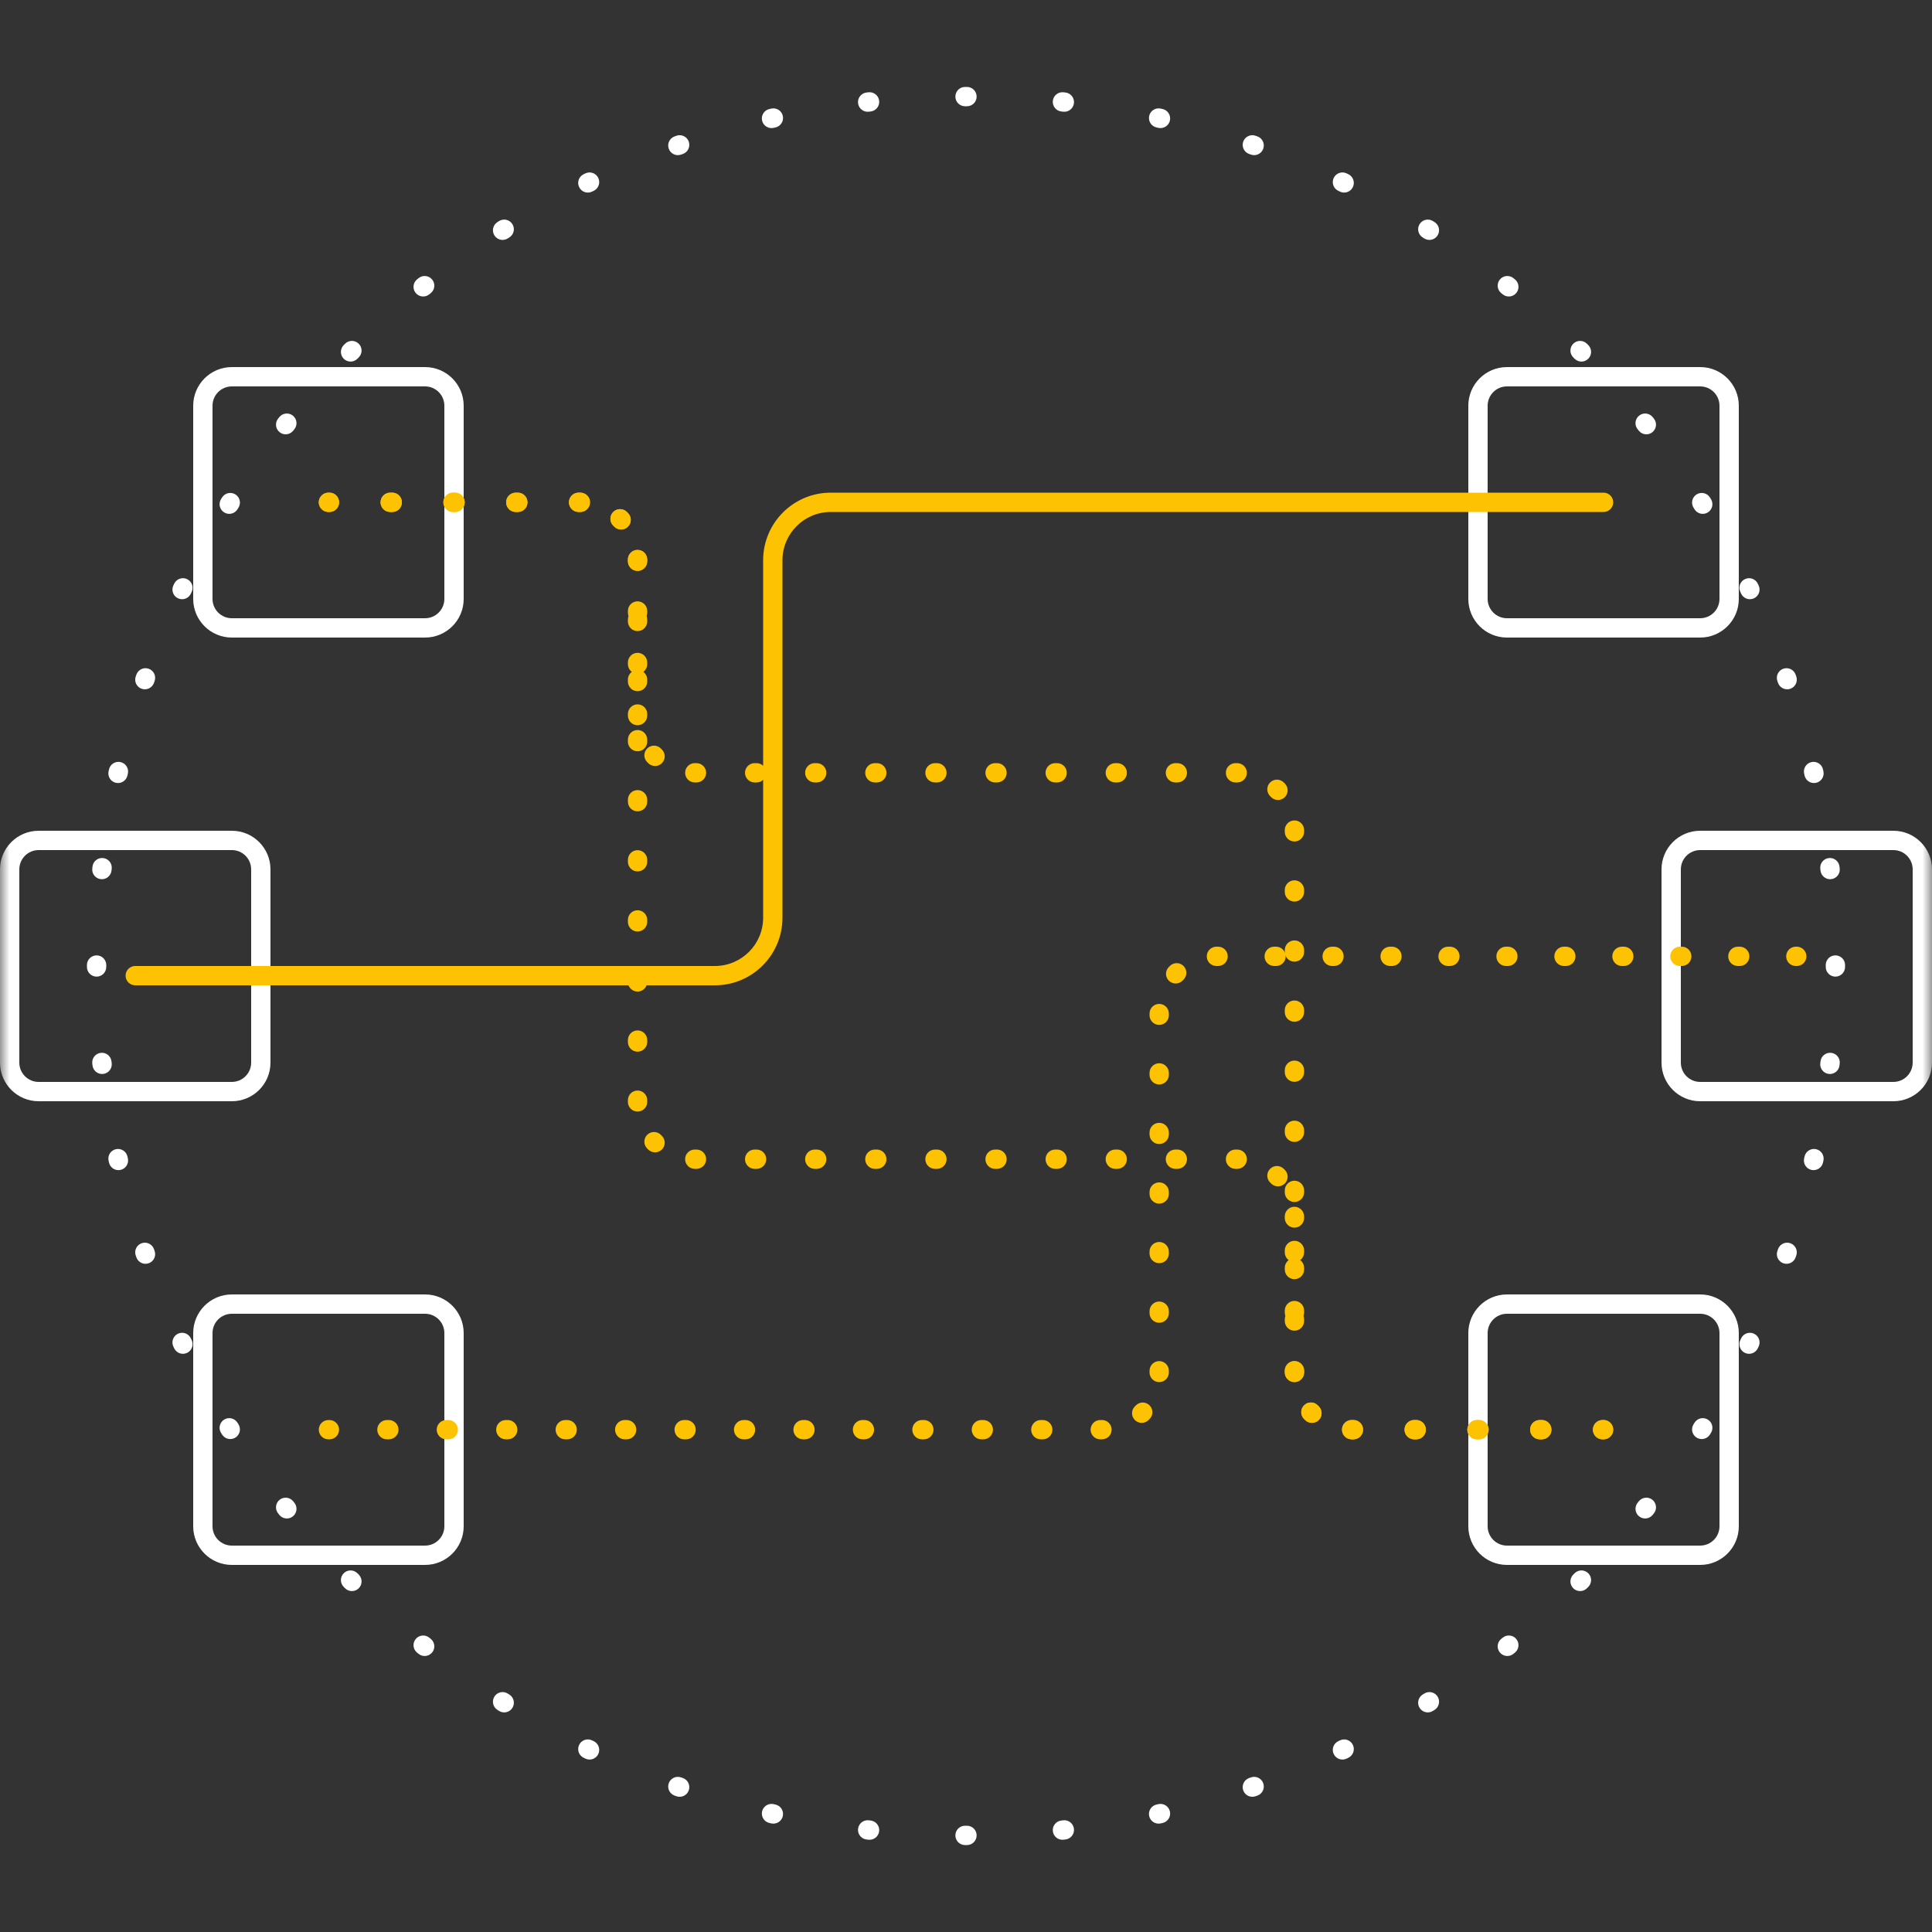 <svg width="100" height="100" viewBox="0 0 100 100" fill="none" xmlns="http://www.w3.org/2000/svg">
<rect x="0" y="0" width="100" height="100" fill="#333333" stroke="none"/>
<g clip-path="url(#clip0_2533_2147)">
<mask id="mask0_2533_2147" style="mask-type:luminance" maskUnits="userSpaceOnUse" x="0" y="0" width="100" height="100">
<path d="M100 0H0V100H100V0Z" fill="white"/>
</mask>
<g mask="url(#mask0_2533_2147)">
<path fill-rule="evenodd" clip-rule="evenodd" d="M49.95 4.5L50 4.5L50.05 4.5C50.327 4.5 50.55 4.724 50.55 5.001C50.55 5.277 50.325 5.5 50.049 5.5L50 5.5L49.951 5.5C49.675 5.5 49.45 5.277 49.45 5.001C49.45 4.724 49.673 4.5 49.95 4.5ZM45.505 5.219C45.536 5.493 45.338 5.74 45.063 5.771L44.966 5.782C44.691 5.812 44.444 5.615 44.413 5.341C44.382 5.066 44.579 4.819 44.854 4.788L44.953 4.777C45.228 4.746 45.475 4.944 45.505 5.219ZM54.495 5.219C54.525 4.944 54.772 4.746 55.047 4.777L55.146 4.788C55.421 4.819 55.618 5.066 55.587 5.341C55.556 5.615 55.309 5.812 55.034 5.782L54.937 5.771C54.662 5.74 54.464 5.493 54.495 5.219ZM40.518 5.998C40.579 6.267 40.41 6.535 40.141 6.596L40.045 6.618C39.776 6.679 39.508 6.511 39.446 6.242C39.385 5.972 39.553 5.704 39.822 5.643L39.92 5.621C40.189 5.56 40.457 5.729 40.518 5.998ZM59.482 5.998C59.543 5.729 59.811 5.56 60.08 5.621L60.178 5.643C60.447 5.704 60.615 5.972 60.554 6.242C60.492 6.511 60.224 6.679 59.955 6.618L59.859 6.596C59.59 6.535 59.421 6.267 59.482 5.998ZM35.651 7.333C35.742 7.594 35.604 7.879 35.344 7.97L35.251 8.002C34.991 8.094 34.705 7.957 34.614 7.696C34.522 7.436 34.66 7.15 34.92 7.059L35.014 7.026C35.275 6.935 35.56 7.072 35.651 7.333ZM64.349 7.333C64.44 7.072 64.725 6.935 64.986 7.026L65.08 7.059C65.341 7.15 65.478 7.436 65.386 7.696C65.295 7.957 65.009 8.094 64.749 8.002L64.656 7.97C64.396 7.879 64.258 7.594 64.349 7.333ZM30.966 9.209C31.086 9.457 30.982 9.756 30.733 9.876L30.644 9.918C30.396 10.039 30.097 9.935 29.977 9.686C29.856 9.438 29.96 9.139 30.209 9.018L30.299 8.975C30.548 8.855 30.847 8.96 30.966 9.209ZM69.034 9.209C69.153 8.96 69.452 8.855 69.701 8.975L69.791 9.018C70.04 9.139 70.144 9.438 70.023 9.686C69.903 9.935 69.604 10.039 69.356 9.918L69.267 9.876C69.019 9.756 68.914 9.457 69.034 9.209ZM26.521 11.6C26.668 11.834 26.598 12.142 26.364 12.289L26.281 12.341C26.047 12.489 25.738 12.419 25.591 12.185C25.444 11.952 25.514 11.643 25.747 11.496L25.832 11.442C26.066 11.296 26.374 11.366 26.521 11.6ZM73.479 11.6C73.626 11.366 73.934 11.296 74.168 11.442L74.253 11.496C74.487 11.643 74.556 11.952 74.409 12.185C74.262 12.419 73.953 12.489 73.719 12.341L73.636 12.289C73.403 12.142 73.332 11.834 73.479 11.6ZM22.372 14.474C22.544 14.69 22.508 15.004 22.292 15.176L22.216 15.237C22 15.41 21.686 15.375 21.513 15.159C21.341 14.944 21.375 14.629 21.591 14.457L21.669 14.394C21.885 14.222 22.2 14.258 22.372 14.474ZM77.628 14.474C77.8 14.258 78.115 14.222 78.331 14.394L78.409 14.457C78.624 14.629 78.659 14.944 78.487 15.159C78.314 15.375 78 15.41 77.784 15.237L77.708 15.176C77.492 15.004 77.456 14.69 77.628 14.474ZM81.431 17.792C81.626 17.597 81.942 17.596 82.138 17.791L82.209 17.862C82.404 18.058 82.403 18.374 82.208 18.569C82.013 18.764 81.696 18.764 81.501 18.568L81.432 18.499C81.236 18.304 81.236 17.988 81.431 17.792ZM18.569 17.792C18.764 17.988 18.764 18.304 18.568 18.499L18.499 18.568C18.304 18.764 17.988 18.764 17.792 18.569C17.597 18.374 17.596 18.058 17.791 17.862L17.862 17.791C18.058 17.596 18.374 17.597 18.569 17.792ZM84.841 21.513C85.056 21.341 85.371 21.375 85.543 21.591L85.606 21.669C85.778 21.885 85.742 22.2 85.526 22.372C85.31 22.544 84.996 22.508 84.824 22.292L84.763 22.216C84.59 22 84.625 21.686 84.841 21.513ZM15.159 21.513C15.375 21.686 15.41 22 15.237 22.216L15.176 22.292C15.004 22.508 14.69 22.544 14.474 22.372C14.258 22.2 14.222 21.885 14.394 21.669L14.457 21.591C14.629 21.375 14.944 21.341 15.159 21.513ZM12.185 25.591C12.419 25.738 12.489 26.047 12.341 26.281L12.289 26.364C12.142 26.598 11.834 26.668 11.6 26.521C11.366 26.374 11.296 26.066 11.442 25.832L11.496 25.747C11.643 25.514 11.952 25.444 12.185 25.591ZM87.814 25.591C88.048 25.444 88.357 25.514 88.504 25.747L88.558 25.832C88.704 26.066 88.634 26.374 88.4 26.521C88.166 26.668 87.858 26.598 87.711 26.364L87.659 26.281C87.511 26.047 87.581 25.738 87.814 25.591ZM9.686 29.977C9.935 30.097 10.039 30.396 9.918 30.644L9.876 30.733C9.756 30.982 9.457 31.086 9.209 30.966C8.96 30.847 8.855 30.548 8.975 30.299L9.018 30.209C9.139 29.96 9.438 29.856 9.686 29.977ZM90.314 29.977C90.562 29.856 90.862 29.96 90.982 30.209L91.025 30.299C91.145 30.548 91.04 30.847 90.791 30.966C90.543 31.086 90.244 30.982 90.124 30.733L90.082 30.644C89.961 30.396 90.065 30.097 90.314 29.977ZM7.696 34.614C7.957 34.705 8.094 34.991 8.002 35.251L7.97 35.344C7.879 35.604 7.594 35.742 7.333 35.651C7.072 35.56 6.935 35.275 7.026 35.014L7.059 34.92C7.15 34.66 7.436 34.522 7.696 34.614ZM92.304 34.614C92.564 34.522 92.85 34.66 92.941 34.92L92.974 35.014C93.065 35.275 92.928 35.56 92.667 35.651C92.406 35.742 92.121 35.604 92.03 35.344L91.998 35.251C91.906 34.991 92.043 34.705 92.304 34.614ZM6.242 39.446C6.511 39.508 6.679 39.776 6.618 40.045L6.596 40.141C6.535 40.41 6.267 40.579 5.998 40.518C5.729 40.457 5.56 40.189 5.621 39.92L5.643 39.822C5.704 39.553 5.972 39.385 6.242 39.446ZM93.758 39.446C94.028 39.385 94.296 39.553 94.357 39.822L94.379 39.92C94.44 40.189 94.271 40.457 94.002 40.518C93.733 40.579 93.465 40.41 93.404 40.141L93.382 40.045C93.321 39.776 93.489 39.508 93.758 39.446ZM5.341 44.413C5.615 44.444 5.812 44.691 5.782 44.966L5.771 45.063C5.74 45.338 5.493 45.536 5.219 45.505C4.944 45.475 4.746 45.228 4.777 44.953L4.788 44.854C4.819 44.579 5.066 44.382 5.341 44.413ZM94.659 44.413C94.934 44.382 95.181 44.579 95.212 44.854L95.223 44.953C95.254 45.228 95.056 45.475 94.781 45.505C94.507 45.536 94.26 45.338 94.229 45.063L94.218 44.966C94.188 44.691 94.385 44.444 94.659 44.413ZM5.001 49.45C5.277 49.45 5.5 49.675 5.5 49.951L5.5 50L5.5 50.049C5.5 50.325 5.277 50.55 5.001 50.55C4.724 50.55 4.5 50.327 4.5 50.05L4.5 50L4.5 49.95C4.5 49.673 4.724 49.45 5.001 49.45ZM94.999 49.45C95.276 49.45 95.5 49.673 95.5 49.95V50V50.05C95.5 50.327 95.276 50.55 94.999 50.55C94.723 50.55 94.5 50.325 94.5 50.049V49.951C94.5 49.675 94.723 49.45 94.999 49.45ZM5.219 54.495C5.493 54.464 5.74 54.662 5.771 54.937L5.782 55.034C5.812 55.309 5.615 55.556 5.341 55.587C5.066 55.618 4.819 55.421 4.788 55.146L4.777 55.047C4.746 54.772 4.944 54.525 5.219 54.495ZM94.781 54.495C95.056 54.525 95.254 54.772 95.223 55.047L95.212 55.146C95.181 55.421 94.934 55.618 94.659 55.587C94.385 55.556 94.188 55.309 94.218 55.034L94.229 54.937C94.26 54.662 94.507 54.464 94.781 54.495ZM5.998 59.482C6.267 59.421 6.535 59.59 6.596 59.859L6.618 59.955C6.679 60.224 6.511 60.492 6.242 60.554C5.972 60.615 5.704 60.447 5.643 60.178L5.621 60.08C5.56 59.811 5.729 59.543 5.998 59.482ZM94.002 59.482C94.271 59.543 94.44 59.811 94.379 60.08L94.357 60.178C94.296 60.447 94.028 60.615 93.758 60.554C93.489 60.492 93.321 60.224 93.382 59.955L93.404 59.859C93.465 59.59 93.733 59.421 94.002 59.482ZM7.333 64.349C7.594 64.258 7.879 64.396 7.97 64.656L8.002 64.749C8.094 65.009 7.957 65.295 7.696 65.386C7.436 65.478 7.15 65.341 7.059 65.08L7.026 64.986C6.935 64.725 7.072 64.44 7.333 64.349ZM92.667 64.349C92.928 64.44 93.065 64.725 92.974 64.986L92.941 65.08C92.85 65.341 92.564 65.478 92.304 65.386C92.043 65.295 91.906 65.009 91.998 64.749L92.03 64.656C92.121 64.396 92.406 64.258 92.667 64.349ZM9.209 69.034C9.457 68.914 9.756 69.019 9.876 69.267L9.918 69.356C10.039 69.604 9.935 69.903 9.686 70.023C9.438 70.144 9.139 70.04 9.018 69.791L8.975 69.701C8.855 69.452 8.96 69.153 9.209 69.034ZM90.791 69.034C91.04 69.153 91.145 69.452 91.025 69.701L90.982 69.791C90.861 70.04 90.562 70.144 90.314 70.023C90.065 69.903 89.961 69.604 90.082 69.356L90.124 69.267C90.244 69.019 90.543 68.914 90.791 69.034ZM11.6 73.479C11.834 73.332 12.142 73.403 12.289 73.636L12.341 73.719C12.489 73.953 12.419 74.262 12.185 74.409C11.952 74.556 11.643 74.487 11.496 74.253L11.442 74.168C11.296 73.934 11.366 73.626 11.6 73.479ZM88.4 73.479C88.634 73.626 88.704 73.934 88.558 74.168L88.504 74.253C88.357 74.487 88.048 74.556 87.814 74.409C87.581 74.262 87.511 73.953 87.659 73.719L87.711 73.636C87.858 73.403 88.166 73.332 88.4 73.479ZM14.474 77.628C14.69 77.456 15.004 77.492 15.176 77.708L15.237 77.784C15.41 78 15.375 78.314 15.159 78.487C14.944 78.659 14.629 78.624 14.457 78.409L14.394 78.331C14.222 78.115 14.258 77.8 14.474 77.628ZM85.526 77.628C85.742 77.8 85.778 78.115 85.606 78.331L85.543 78.409C85.371 78.624 85.056 78.659 84.841 78.487C84.625 78.314 84.59 78 84.763 77.784L84.824 77.708C84.996 77.492 85.31 77.456 85.526 77.628ZM17.792 81.431C17.988 81.236 18.304 81.236 18.499 81.432L18.568 81.501C18.764 81.696 18.764 82.013 18.569 82.208C18.374 82.403 18.058 82.404 17.862 82.209L17.791 82.138C17.596 81.942 17.597 81.626 17.792 81.431ZM82.208 81.431C82.403 81.626 82.404 81.942 82.209 82.138L82.138 82.209C81.942 82.404 81.626 82.403 81.431 82.208C81.236 82.013 81.236 81.696 81.432 81.501L81.501 81.432C81.696 81.236 82.013 81.236 82.208 81.431ZM21.513 84.841C21.686 84.625 22 84.59 22.216 84.763L22.292 84.824C22.508 84.996 22.544 85.31 22.372 85.526C22.2 85.742 21.885 85.778 21.669 85.606L21.591 85.543C21.375 85.371 21.341 85.056 21.513 84.841ZM78.487 84.841C78.659 85.056 78.624 85.371 78.409 85.543L78.331 85.606C78.115 85.778 77.8 85.742 77.628 85.526C77.456 85.31 77.492 84.996 77.708 84.824L77.784 84.763C78 84.59 78.314 84.625 78.487 84.841ZM25.591 87.814C25.738 87.581 26.047 87.511 26.281 87.659L26.364 87.711C26.598 87.858 26.668 88.166 26.521 88.4C26.374 88.634 26.066 88.704 25.832 88.558L25.747 88.504C25.514 88.357 25.444 88.048 25.591 87.814ZM74.409 87.814C74.556 88.048 74.487 88.357 74.253 88.504L74.168 88.558C73.934 88.704 73.626 88.634 73.479 88.4C73.332 88.166 73.403 87.858 73.636 87.711L73.719 87.659C73.953 87.511 74.262 87.581 74.409 87.814ZM29.977 90.314C30.097 90.065 30.396 89.961 30.644 90.082L30.733 90.124C30.982 90.244 31.086 90.543 30.966 90.791C30.847 91.04 30.548 91.145 30.299 91.025L30.209 90.982C29.96 90.861 29.856 90.562 29.977 90.314ZM70.023 90.314C70.144 90.562 70.04 90.862 69.791 90.982L69.701 91.025C69.452 91.145 69.153 91.04 69.034 90.791C68.914 90.543 69.019 90.244 69.267 90.124L69.356 90.082C69.604 89.961 69.903 90.065 70.023 90.314ZM34.614 92.304C34.705 92.043 34.991 91.906 35.251 91.998L35.344 92.03C35.604 92.121 35.742 92.406 35.651 92.667C35.56 92.928 35.275 93.065 35.014 92.974L34.92 92.941C34.66 92.85 34.522 92.564 34.614 92.304ZM65.386 92.304C65.478 92.564 65.341 92.85 65.08 92.941L64.986 92.974C64.725 93.065 64.44 92.928 64.349 92.667C64.258 92.406 64.396 92.121 64.656 92.03L64.749 91.998C65.009 91.906 65.295 92.043 65.386 92.304ZM39.446 93.758C39.508 93.489 39.776 93.321 40.045 93.382L40.141 93.404C40.41 93.465 40.579 93.733 40.518 94.002C40.457 94.271 40.189 94.44 39.92 94.379L39.822 94.357C39.553 94.296 39.385 94.028 39.446 93.758ZM60.554 93.758C60.615 94.028 60.447 94.296 60.178 94.357L60.08 94.379C59.811 94.44 59.543 94.271 59.482 94.002C59.421 93.733 59.59 93.465 59.859 93.404L59.955 93.382C60.224 93.321 60.492 93.489 60.554 93.758ZM44.413 94.659C44.444 94.385 44.691 94.188 44.966 94.218L45.063 94.229C45.338 94.26 45.536 94.507 45.505 94.781C45.475 95.056 45.228 95.254 44.953 95.223L44.854 95.212C44.579 95.181 44.382 94.934 44.413 94.659ZM55.587 94.659C55.618 94.934 55.421 95.181 55.146 95.212L55.047 95.223C54.772 95.254 54.525 95.056 54.495 94.781C54.464 94.507 54.662 94.26 54.937 94.229L55.034 94.218C55.309 94.188 55.556 94.385 55.587 94.659ZM49.45 94.999C49.45 94.723 49.675 94.5 49.951 94.5H50.049C50.325 94.5 50.55 94.723 50.55 94.999C50.55 95.276 50.327 95.5 50.05 95.5H50H49.95C49.673 95.5 49.45 95.276 49.45 94.999Z" fill="white"/>
<path fill-rule="evenodd" clip-rule="evenodd" d="M23 31V21C23 20.448 22.552 20 22 20H12C11.448 20 11 20.448 11 21V31C11 31.552 11.448 32 12 32H22C22.552 32 23 31.552 23 31ZM24 21C24 19.895 23.105 19 22 19H12C10.895 19 10 19.895 10 21V31C10 32.105 10.895 33 12 33H22C23.105 33 24 32.105 24 31V21Z" fill="white"/>
<path fill-rule="evenodd" clip-rule="evenodd" d="M13 55V45C13 44.448 12.552 44 12 44H2C1.448 44 1 44.448 1 45V55C1 55.552 1.448 56 2 56H12C12.552 56 13 55.552 13 55ZM14 45C14 43.895 13.105 43 12 43H2C0.895 43 4.85396e-07 43.895 4.37114e-07 45L0 55C-4.8282e-08 56.105 0.895 57 2 57H12C13.105 57 14 56.105 14 55V45Z" fill="white"/>
<path fill-rule="evenodd" clip-rule="evenodd" d="M23 79V69C23 68.448 22.552 68 22 68H12C11.448 68 11 68.448 11 69V79C11 79.552 11.448 80 12 80H22C22.552 80 23 79.552 23 79ZM24 69C24 67.895 23.105 67 22 67H12C10.895 67 10 67.895 10 69V79C10 80.105 10.895 81 12 81H22C23.105 81 24 80.105 24 79V69Z" fill="white"/>
<path fill-rule="evenodd" clip-rule="evenodd" d="M77 69V79C77 79.552 77.448 80 78 80H88C88.552 80 89 79.552 89 79V69C89 68.448 88.552 68 88 68H78C77.448 68 77 68.448 77 69ZM76 79C76 80.105 76.895 81 78 81H88C89.105 81 90 80.105 90 79V69C90 67.895 89.105 67 88 67H78C76.895 67 76 67.895 76 69V79Z" fill="white"/>
<path fill-rule="evenodd" clip-rule="evenodd" d="M87 45V55C87 55.552 87.448 56 88 56H98C98.552 56 99 55.552 99 55V45C99 44.448 98.552 44 98 44H88C87.448 44 87 44.448 87 45ZM86 55C86 56.105 86.895 57 88 57H98C99.105 57 100 56.105 100 55V45C100 43.895 99.105 43 98 43H88C86.895 43 86 43.895 86 45V55Z" fill="white"/>
<path fill-rule="evenodd" clip-rule="evenodd" d="M77 21V31C77 31.552 77.448 32 78 32H88C88.552 32 89 31.552 89 31V21C89 20.448 88.552 20 88 20H78C77.448 20 77 20.448 77 21ZM76 31C76 32.105 76.895 33 78 33H88C89.105 33 90 32.105 90 31V21C90 19.895 89.105 19 88 19H78C76.895 19 76 19.895 76 21V31Z" fill="white"/>
<path fill-rule="evenodd" clip-rule="evenodd" d="M16.5 26C16.5 25.724 16.724 25.5 17 25.5H17.052C17.329 25.5 17.552 25.724 17.552 26C17.552 26.276 17.329 26.5 17.052 26.5H17C16.724 26.5 16.5 26.276 16.5 26ZM19.698 26C19.698 25.724 19.921 25.5 20.198 25.5H20.302C20.579 25.5 20.802 25.724 20.802 26C20.802 26.276 20.579 26.5 20.302 26.5H20.198C19.921 26.5 19.698 26.276 19.698 26ZM22.948 26C22.948 25.724 23.171 25.5 23.448 25.5H23.552C23.829 25.5 24.052 25.724 24.052 26C24.052 26.276 23.829 26.5 23.552 26.5H23.448C23.171 26.5 22.948 26.276 22.948 26ZM26.198 26C26.198 25.724 26.421 25.5 26.698 25.5H26.802C27.079 25.5 27.302 25.724 27.302 26C27.302 26.276 27.079 26.5 26.802 26.5H26.698C26.421 26.5 26.198 26.276 26.198 26ZM29.448 26C29.448 25.724 29.671 25.5 29.948 25.5H30L30.044 25.5C30.32 25.504 30.542 25.73 30.538 26.006C30.535 26.283 30.308 26.504 30.032 26.5L30 26.5H29.948C29.671 26.5 29.448 26.276 29.448 26ZM31.736 26.503C31.929 26.305 32.246 26.301 32.443 26.494C32.465 26.515 32.485 26.535 32.506 26.557C32.699 26.754 32.695 27.071 32.497 27.264C32.299 27.456 31.983 27.453 31.79 27.255C31.775 27.24 31.76 27.225 31.745 27.21C31.547 27.017 31.544 26.701 31.736 26.503ZM32.993 28.462C33.27 28.458 33.496 28.68 33.5 28.956L33.5 29V29.043C33.5 29.319 33.276 29.543 33 29.543C32.724 29.543 32.5 29.319 32.5 29.043V29L32.5 28.968C32.496 28.692 32.717 28.465 32.993 28.462ZM33 31.124C33.276 31.124 33.5 31.348 33.5 31.624V31.71C33.5 31.986 33.276 32.21 33 32.21C32.724 32.21 32.5 31.986 32.5 31.71V31.624C32.5 31.348 32.724 31.124 33 31.124ZM33 33.79C33.276 33.79 33.5 34.014 33.5 34.29V34.376C33.5 34.653 33.276 34.876 33 34.876C32.724 34.876 32.5 34.653 32.5 34.376V34.29C32.5 34.014 32.724 33.79 33 33.79ZM33 36.457C33.276 36.457 33.5 36.681 33.5 36.957V37L33.5 37.032C33.504 37.308 33.283 37.535 33.007 37.538C32.73 37.542 32.504 37.321 32.5 37.044L32.5 37V36.957C32.5 36.681 32.724 36.457 33 36.457ZM33.503 38.736C33.701 38.544 34.017 38.547 34.21 38.745C34.225 38.76 34.24 38.775 34.255 38.79C34.453 38.983 34.456 39.299 34.264 39.497C34.071 39.695 33.754 39.699 33.557 39.506C33.535 39.485 33.515 39.465 33.494 39.443C33.301 39.246 33.305 38.929 33.503 38.736ZM35.462 39.993C35.465 39.717 35.692 39.496 35.968 39.5L36 39.5H36.05C36.326 39.5 36.55 39.724 36.55 40C36.55 40.276 36.326 40.5 36.05 40.5H36L35.956 40.5C35.679 40.496 35.458 40.27 35.462 39.993ZM38.561 40C38.561 39.724 38.785 39.5 39.061 39.5H39.161C39.437 39.5 39.661 39.724 39.661 40C39.661 40.276 39.437 40.5 39.161 40.5H39.061C38.785 40.5 38.561 40.276 38.561 40ZM41.672 40C41.672 39.724 41.896 39.5 42.172 39.5H42.272C42.548 39.5 42.772 39.724 42.772 40C42.772 40.276 42.548 40.5 42.272 40.5H42.172C41.896 40.5 41.672 40.276 41.672 40ZM44.783 40C44.783 39.724 45.007 39.5 45.283 39.5H45.383C45.66 39.5 45.883 39.724 45.883 40C45.883 40.276 45.66 40.5 45.383 40.5H45.283C45.007 40.5 44.783 40.276 44.783 40ZM47.894 40C47.894 39.724 48.118 39.5 48.394 39.5H48.495C48.771 39.5 48.995 39.724 48.995 40C48.995 40.276 48.771 40.5 48.495 40.5H48.394C48.118 40.5 47.894 40.276 47.894 40ZM51.005 40C51.005 39.724 51.229 39.5 51.505 39.5H51.606C51.882 39.5 52.106 39.724 52.106 40C52.106 40.276 51.882 40.5 51.606 40.5H51.505C51.229 40.5 51.005 40.276 51.005 40ZM54.117 40C54.117 39.724 54.34 39.5 54.617 39.5H54.717C54.993 39.5 55.217 39.724 55.217 40C55.217 40.276 54.993 40.5 54.717 40.5H54.617C54.34 40.5 54.117 40.276 54.117 40ZM57.228 40C57.228 39.724 57.452 39.5 57.728 39.5H57.828C58.104 39.5 58.328 39.724 58.328 40C58.328 40.276 58.104 40.5 57.828 40.5H57.728C57.452 40.5 57.228 40.276 57.228 40ZM60.339 40C60.339 39.724 60.563 39.5 60.839 39.5H60.939C61.215 39.5 61.439 39.724 61.439 40C61.439 40.276 61.215 40.5 60.939 40.5H60.839C60.563 40.5 60.339 40.276 60.339 40ZM63.45 40C63.45 39.724 63.674 39.5 63.95 39.5H64L64.044 39.5C64.321 39.504 64.542 39.73 64.538 40.007C64.535 40.283 64.308 40.504 64.032 40.5L64 40.5H63.95C63.674 40.5 63.45 40.276 63.45 40ZM65.737 40.505C65.93 40.307 66.246 40.304 66.444 40.497C66.465 40.517 66.486 40.538 66.507 40.559C66.699 40.757 66.695 41.074 66.497 41.266C66.299 41.459 65.983 41.455 65.79 41.257C65.775 41.242 65.76 41.227 65.745 41.212C65.548 41.019 65.544 40.702 65.737 40.505ZM66.993 42.466C67.27 42.462 67.496 42.683 67.5 42.959L67.5 43.004V43.054C67.5 43.33 67.276 43.555 67 43.555C66.724 43.555 66.5 43.331 66.5 43.055V43.005L66.5 42.972C66.496 42.696 66.717 42.469 66.993 42.466ZM67 45.565C67.276 45.565 67.5 45.789 67.5 46.065V46.166C67.5 46.442 67.276 46.666 67 46.666C66.724 46.666 66.5 46.442 66.5 46.166V46.066C66.5 45.79 66.724 45.565 67 45.565ZM67 48.676C67.276 48.676 67.5 48.9 67.5 49.176V49.276C67.5 49.552 67.276 49.776 67 49.776C66.724 49.776 66.5 49.552 66.5 49.276V49.176C66.5 48.9 66.724 48.676 67 48.676ZM67 51.785C67.276 51.785 67.5 52.009 67.5 52.285V52.385C67.5 52.661 67.276 52.886 67 52.886C66.724 52.886 66.5 52.662 66.5 52.386V52.286C66.5 52.01 66.724 51.785 67 51.785ZM67 54.895C67.276 54.895 67.5 55.119 67.5 55.395V55.495C67.5 55.771 67.276 55.995 67 55.995C66.724 55.995 66.5 55.771 66.5 55.495V55.395C66.5 55.119 66.724 54.895 67 54.895ZM67 58.005C67.276 58.005 67.5 58.229 67.5 58.505V58.605C67.5 58.881 67.276 59.105 67 59.105C66.724 59.105 66.5 58.881 66.5 58.605V58.505C66.5 58.229 66.724 58.005 67 58.005ZM67 61.114C67.276 61.114 67.5 61.338 67.5 61.614V61.714C67.5 61.99 67.276 62.215 67 62.215C66.724 62.215 66.5 61.991 66.5 61.715V61.615C66.5 61.339 66.724 61.114 67 61.114ZM67 64.224C67.276 64.224 67.5 64.448 67.5 64.724V64.824C67.5 65.1 67.276 65.324 67 65.324C66.724 65.324 66.5 65.1 66.5 64.824V64.725C66.5 64.448 66.724 64.224 67 64.224ZM67 67.334C67.276 67.334 67.5 67.558 67.5 67.834V67.934C67.5 68.21 67.276 68.435 67 68.435C66.724 68.435 66.5 68.211 66.5 67.935V67.834C66.5 67.558 66.724 67.334 67 67.334ZM67 70.445C67.276 70.445 67.5 70.669 67.5 70.945V70.996L67.5 71.028C67.504 71.304 67.283 71.531 67.007 71.534C66.73 71.538 66.504 71.317 66.5 71.04L66.5 70.996V70.946C66.5 70.67 66.724 70.445 67 70.445ZM67.503 72.734C67.701 72.541 68.017 72.545 68.21 72.743C68.225 72.758 68.24 72.773 68.255 72.788C68.452 72.981 68.456 73.298 68.263 73.495C68.07 73.693 67.754 73.696 67.556 73.503C67.535 73.483 67.514 73.462 67.493 73.441C67.301 73.243 67.305 72.926 67.503 72.734ZM69.462 73.993C69.465 73.717 69.692 73.496 69.968 73.5L70 73.5H70.052C70.329 73.5 70.552 73.724 70.552 74C70.552 74.276 70.329 74.5 70.052 74.5H70L69.956 74.5C69.679 74.496 69.458 74.27 69.462 73.993ZM72.698 74C72.698 73.724 72.921 73.5 73.198 73.5H73.302C73.579 73.5 73.802 73.724 73.802 74C73.802 74.276 73.579 74.5 73.302 74.5H73.198C72.921 74.5 72.698 74.276 72.698 74ZM75.948 74C75.948 73.724 76.171 73.5 76.448 73.5H76.552C76.829 73.5 77.052 73.724 77.052 74C77.052 74.276 76.829 74.5 76.552 74.5H76.448C76.171 74.5 75.948 74.276 75.948 74ZM79.198 74C79.198 73.724 79.421 73.5 79.698 73.5H79.802C80.079 73.5 80.302 73.724 80.302 74C80.302 74.276 80.079 74.5 79.802 74.5H79.698C79.421 74.5 79.198 74.276 79.198 74ZM82.448 74C82.448 73.724 82.671 73.5 82.948 73.5H83C83.276 73.5 83.5 73.724 83.5 74C83.5 74.276 83.276 74.5 83 74.5H82.948C82.671 74.5 82.448 74.276 82.448 74Z" fill="#FDC201"/>
<path fill-rule="evenodd" clip-rule="evenodd" d="M83.5 74C83.5 74.276 83.276 74.5 83 74.5H82.948C82.671 74.5 82.448 74.276 82.448 74C82.448 73.724 82.671 73.5 82.948 73.5H83C83.276 73.5 83.5 73.724 83.5 74ZM80.302 74C80.302 74.276 80.079 74.5 79.802 74.5H79.698C79.421 74.5 79.198 74.276 79.198 74C79.198 73.724 79.421 73.5 79.698 73.5H79.802C80.079 73.5 80.302 73.724 80.302 74ZM77.052 74C77.052 74.276 76.829 74.5 76.552 74.5H76.448C76.171 74.5 75.948 74.276 75.948 74C75.948 73.724 76.171 73.5 76.448 73.5H76.552C76.829 73.5 77.052 73.724 77.052 74ZM73.802 74C73.802 74.276 73.579 74.5 73.302 74.5H73.198C72.921 74.5 72.698 74.276 72.698 74C72.698 73.724 72.921 73.5 73.198 73.5H73.302C73.579 73.5 73.802 73.724 73.802 74ZM70.552 74C70.552 74.276 70.329 74.5 70.052 74.5H70L69.956 74.5C69.68 74.496 69.458 74.27 69.462 73.993C69.465 73.717 69.692 73.496 69.968 73.5L70 73.5H70.052C70.329 73.5 70.552 73.724 70.552 74ZM68.264 73.497C68.071 73.695 67.754 73.699 67.557 73.506C67.535 73.485 67.515 73.465 67.494 73.443C67.301 73.246 67.305 72.929 67.503 72.736C67.701 72.543 68.017 72.547 68.21 72.745C68.225 72.76 68.24 72.775 68.255 72.79C68.453 72.983 68.457 73.299 68.264 73.497ZM67.007 71.538C66.73 71.542 66.504 71.32 66.5 71.044L66.5 71V70.957C66.5 70.681 66.724 70.457 67 70.457C67.276 70.457 67.5 70.681 67.5 70.957V71L67.5 71.032C67.504 71.308 67.283 71.535 67.007 71.538ZM67 68.876C66.724 68.876 66.5 68.653 66.5 68.376V68.29C66.5 68.014 66.724 67.79 67 67.79C67.276 67.79 67.5 68.014 67.5 68.29V68.376C67.5 68.653 67.276 68.876 67 68.876ZM67 66.21C66.724 66.21 66.5 65.986 66.5 65.71V65.624C66.5 65.347 66.724 65.124 67 65.124C67.276 65.124 67.5 65.347 67.5 65.624V65.71C67.5 65.986 67.276 66.21 67 66.21ZM67 63.543C66.724 63.543 66.5 63.319 66.5 63.043V63L66.5 62.968C66.496 62.692 66.717 62.465 66.993 62.462C67.27 62.458 67.496 62.679 67.5 62.956L67.5 63V63.043C67.5 63.319 67.276 63.543 67 63.543ZM66.497 61.264C66.299 61.456 65.983 61.453 65.79 61.255C65.775 61.24 65.76 61.225 65.745 61.21C65.547 61.017 65.543 60.701 65.736 60.503C65.929 60.305 66.246 60.301 66.443 60.494C66.465 60.515 66.485 60.535 66.506 60.557C66.699 60.754 66.695 61.071 66.497 61.264ZM64.538 60.007C64.535 60.283 64.308 60.504 64.032 60.5L64 60.5H63.95C63.674 60.5 63.45 60.276 63.45 60C63.45 59.724 63.674 59.5 63.95 59.5H64L64.044 59.5C64.32 59.504 64.542 59.73 64.538 60.007ZM61.439 60C61.439 60.276 61.215 60.5 60.939 60.5H60.839C60.563 60.5 60.339 60.276 60.339 60C60.339 59.724 60.563 59.5 60.839 59.5H60.939C61.215 59.5 61.439 59.724 61.439 60ZM58.328 60C58.328 60.276 58.104 60.5 57.828 60.5H57.728C57.452 60.5 57.228 60.276 57.228 60C57.228 59.724 57.452 59.5 57.728 59.5H57.828C58.104 59.5 58.328 59.724 58.328 60ZM55.217 60C55.217 60.276 54.993 60.5 54.717 60.5H54.617C54.34 60.5 54.117 60.276 54.117 60C54.117 59.724 54.34 59.5 54.617 59.5H54.717C54.993 59.5 55.217 59.724 55.217 60ZM52.106 60C52.106 60.276 51.882 60.5 51.606 60.5H51.505C51.229 60.5 51.005 60.276 51.005 60C51.005 59.724 51.229 59.5 51.505 59.5H51.606C51.882 59.5 52.106 59.724 52.106 60ZM48.995 60C48.995 60.276 48.771 60.5 48.495 60.5H48.394C48.118 60.5 47.894 60.276 47.894 60C47.894 59.724 48.118 59.5 48.394 59.5H48.495C48.771 59.5 48.995 59.724 48.995 60ZM45.883 60C45.883 60.276 45.66 60.5 45.383 60.5H45.283C45.007 60.5 44.783 60.276 44.783 60C44.783 59.724 45.007 59.5 45.283 59.5H45.383C45.66 59.5 45.883 59.724 45.883 60ZM42.772 60C42.772 60.276 42.548 60.5 42.272 60.5H42.172C41.896 60.5 41.672 60.276 41.672 60C41.672 59.724 41.896 59.5 42.172 59.5H42.272C42.548 59.5 42.772 59.724 42.772 60ZM39.661 60C39.661 60.276 39.437 60.5 39.161 60.5H39.061C38.785 60.5 38.561 60.276 38.561 60C38.561 59.724 38.785 59.5 39.061 59.5H39.161C39.437 59.5 39.661 59.724 39.661 60ZM36.55 60C36.55 60.276 36.326 60.5 36.05 60.5H36L35.956 60.5C35.679 60.496 35.458 60.27 35.462 59.993C35.465 59.717 35.692 59.496 35.968 59.5L36 59.5H36.05C36.326 59.5 36.55 59.724 36.55 60ZM34.263 59.495C34.07 59.693 33.754 59.696 33.556 59.503C33.535 59.483 33.514 59.462 33.493 59.441C33.301 59.243 33.305 58.926 33.503 58.734C33.701 58.541 34.017 58.545 34.21 58.743C34.225 58.758 34.24 58.773 34.255 58.788C34.452 58.981 34.456 59.298 34.263 59.495ZM33.007 57.534C32.73 57.538 32.504 57.317 32.5 57.041L32.5 56.996V56.946C32.5 56.67 32.724 56.445 33 56.445C33.276 56.445 33.5 56.669 33.5 56.945V56.995L33.5 57.028C33.504 57.304 33.283 57.531 33.007 57.534ZM33 54.435C32.724 54.435 32.5 54.211 32.5 53.935V53.834C32.5 53.558 32.724 53.334 33 53.334C33.276 53.334 33.5 53.558 33.5 53.834V53.934C33.5 54.21 33.276 54.435 33 54.435ZM33 51.324C32.724 51.324 32.5 51.1 32.5 50.824V50.724C32.5 50.448 32.724 50.224 33 50.224C33.276 50.224 33.5 50.448 33.5 50.724V50.824C33.5 51.1 33.276 51.324 33 51.324ZM33 48.215C32.724 48.215 32.5 47.991 32.5 47.715V47.615C32.5 47.339 32.724 47.114 33 47.114C33.276 47.114 33.5 47.338 33.5 47.614V47.714C33.5 47.99 33.276 48.215 33 48.215ZM33 45.105C32.724 45.105 32.5 44.881 32.5 44.605V44.505C32.5 44.229 32.724 44.005 33 44.005C33.276 44.005 33.5 44.229 33.5 44.505V44.605C33.5 44.881 33.276 45.105 33 45.105ZM33 41.995C32.724 41.995 32.5 41.771 32.5 41.495V41.395C32.5 41.119 32.724 40.895 33 40.895C33.276 40.895 33.5 41.119 33.5 41.395V41.495C33.5 41.771 33.276 41.995 33 41.995ZM33 38.886C32.724 38.886 32.5 38.662 32.5 38.386V38.286C32.5 38.01 32.724 37.785 33 37.785C33.276 37.785 33.5 38.009 33.5 38.285V38.385C33.5 38.661 33.276 38.886 33 38.886ZM33 35.776C32.724 35.776 32.5 35.552 32.5 35.276V35.176C32.5 34.9 32.724 34.676 33 34.676C33.276 34.676 33.5 34.9 33.5 35.176V35.276C33.5 35.552 33.276 35.776 33 35.776ZM33 32.666C32.724 32.666 32.5 32.442 32.5 32.166V32.066C32.5 31.79 32.724 31.565 33 31.565C33.276 31.565 33.5 31.789 33.5 32.065V32.166C33.5 32.442 33.276 32.666 33 32.666ZM33 29.555C32.724 29.555 32.5 29.331 32.5 29.055V29.005L32.5 28.972C32.496 28.696 32.717 28.469 32.993 28.466C33.27 28.462 33.496 28.683 33.5 28.959L33.5 29.004V29.054C33.5 29.33 33.276 29.555 33 29.555ZM32.497 27.266C32.299 27.459 31.983 27.455 31.79 27.257C31.775 27.242 31.76 27.227 31.745 27.212C31.548 27.019 31.544 26.702 31.737 26.505C31.93 26.307 32.246 26.304 32.444 26.497C32.465 26.517 32.486 26.538 32.507 26.559C32.699 26.757 32.695 27.074 32.497 27.266ZM30.538 26.006C30.535 26.283 30.308 26.504 30.032 26.5L30 26.5H29.948C29.671 26.5 29.448 26.276 29.448 26C29.448 25.724 29.671 25.5 29.948 25.5H30L30.044 25.5C30.321 25.504 30.542 25.73 30.538 26.006ZM27.302 26C27.302 26.276 27.079 26.5 26.802 26.5H26.698C26.421 26.5 26.198 26.276 26.198 26C26.198 25.724 26.421 25.5 26.698 25.5H26.802C27.079 25.5 27.302 25.724 27.302 26ZM24.052 26C24.052 26.276 23.829 26.5 23.552 26.5H23.448C23.171 26.5 22.948 26.276 22.948 26C22.948 25.724 23.171 25.5 23.448 25.5H23.552C23.829 25.5 24.052 25.724 24.052 26ZM20.802 26C20.802 26.276 20.579 26.5 20.302 26.5H20.198C19.921 26.5 19.698 26.276 19.698 26C19.698 25.724 19.921 25.5 20.198 25.5H20.302C20.579 25.5 20.802 25.724 20.802 26ZM17.552 26C17.552 26.276 17.329 26.5 17.052 26.5H17C16.724 26.5 16.5 26.276 16.5 26C16.5 25.724 16.724 25.5 17 25.5H17.052C17.329 25.5 17.552 25.724 17.552 26Z" fill="#FDC201"/>
<path fill-rule="evenodd" clip-rule="evenodd" d="M43 26.5C41.619 26.5 40.5 27.619 40.5 29V47.5C40.5 49.433 38.933 51 37 51H7C6.724 51 6.5 50.776 6.5 50.5C6.5 50.224 6.724 50 7 50H37C38.381 50 39.5 48.881 39.5 47.5V29C39.5 27.067 41.067 25.5 43 25.5H83C83.276 25.5 83.5 25.724 83.5 26C83.5 26.276 83.276 26.5 83 26.5H43Z" fill="#FDC201"/>
<path fill-rule="evenodd" clip-rule="evenodd" d="M57 73.5L57.032 73.5C57.308 73.496 57.535 73.717 57.538 73.993C57.542 74.27 57.321 74.496 57.044 74.5L57 74.5H56.95C56.674 74.5 56.45 74.276 56.45 74C56.45 73.724 56.674 73.5 56.95 73.5H57ZM54.473 74C54.473 74.276 54.249 74.5 53.973 74.5H53.873C53.597 74.5 53.373 74.276 53.373 74C53.373 73.724 53.597 73.5 53.873 73.5H53.973C54.249 73.5 54.473 73.724 54.473 74ZM51.396 74C51.396 74.276 51.172 74.5 50.896 74.5H50.797C50.52 74.5 50.297 74.276 50.297 74C50.297 73.724 50.52 73.5 50.797 73.5H50.896C51.172 73.5 51.396 73.724 51.396 74ZM48.319 74C48.319 74.276 48.095 74.5 47.819 74.5H47.72C47.444 74.5 47.22 74.276 47.22 74C47.22 73.724 47.444 73.5 47.72 73.5H47.819C48.095 73.5 48.319 73.724 48.319 74ZM45.242 74C45.242 74.276 45.018 74.5 44.742 74.5H44.643C44.367 74.5 44.143 74.276 44.143 74C44.143 73.724 44.367 73.5 44.643 73.5H44.742C45.018 73.5 45.242 73.724 45.242 74ZM42.165 74C42.165 74.276 41.941 74.5 41.665 74.5H41.566C41.29 74.5 41.066 74.276 41.066 74C41.066 73.724 41.29 73.5 41.566 73.5H41.665C41.941 73.5 42.165 73.724 42.165 74ZM39.088 74C39.088 74.276 38.864 74.5 38.588 74.5H38.489C38.213 74.5 37.989 74.276 37.989 74C37.989 73.724 38.213 73.5 38.489 73.5H38.588C38.864 73.5 39.088 73.724 39.088 74ZM36.011 74C36.011 74.276 35.787 74.5 35.511 74.5H35.412C35.136 74.5 34.912 74.276 34.912 74C34.912 73.724 35.136 73.5 35.412 73.5H35.511C35.787 73.5 36.011 73.724 36.011 74ZM32.934 74C32.934 74.276 32.71 74.5 32.434 74.5H32.335C32.059 74.5 31.835 74.276 31.835 74C31.835 73.724 32.059 73.5 32.335 73.5H32.434C32.71 73.5 32.934 73.724 32.934 74ZM29.857 74C29.857 74.276 29.634 74.5 29.357 74.5H29.258C28.982 74.5 28.758 74.276 28.758 74C28.758 73.724 28.982 73.5 29.258 73.5H29.357C29.634 73.5 29.857 73.724 29.857 74ZM26.78 74C26.78 74.276 26.556 74.5 26.28 74.5H26.181C25.905 74.5 25.681 74.276 25.681 74C25.681 73.724 25.905 73.5 26.181 73.5H26.28C26.556 73.5 26.78 73.724 26.78 74ZM23.703 74C23.703 74.276 23.48 74.5 23.203 74.5H23.104C22.828 74.5 22.604 74.276 22.604 74C22.604 73.724 22.828 73.5 23.104 73.5H23.203C23.48 73.5 23.703 73.724 23.703 74ZM20.627 74C20.627 74.276 20.403 74.5 20.127 74.5H20.027C19.751 74.5 19.527 74.276 19.527 74C19.527 73.724 19.751 73.5 20.027 73.5H20.127C20.403 73.5 20.627 73.724 20.627 74ZM17.55 74C17.55 74.276 17.326 74.5 17.05 74.5H17C16.724 74.5 16.5 74.276 16.5 74C16.5 73.724 16.724 73.5 17 73.5H17.05C17.326 73.5 17.55 73.724 17.55 74ZM58.736 73.497C58.544 73.299 58.547 72.983 58.745 72.79C58.76 72.775 58.775 72.76 58.79 72.745C58.983 72.547 59.299 72.543 59.497 72.736C59.695 72.929 59.699 73.246 59.506 73.443C59.485 73.465 59.465 73.485 59.443 73.506C59.246 73.699 58.929 73.695 58.736 73.497ZM59.993 71.538C59.717 71.535 59.496 71.308 59.5 71.032L59.5 71V70.95C59.5 70.674 59.724 70.45 60 70.45C60.276 70.45 60.5 70.674 60.5 70.95V71L60.5 71.044C60.496 71.32 60.27 71.542 59.993 71.538ZM60 68.466C59.724 68.466 59.5 68.243 59.5 67.966V67.867C59.5 67.591 59.724 67.367 60 67.367C60.276 67.367 60.5 67.591 60.5 67.867V67.966C60.5 68.243 60.276 68.466 60 68.466ZM60 65.383C59.724 65.383 59.5 65.159 59.5 64.883V64.784C59.5 64.507 59.724 64.284 60 64.284C60.276 64.284 60.5 64.507 60.5 64.784V64.883C60.5 65.159 60.276 65.383 60 65.383ZM60 62.3C59.724 62.3 59.5 62.076 59.5 61.8V61.7C59.5 61.424 59.724 61.2 60 61.2C60.276 61.2 60.5 61.424 60.5 61.7V61.8C60.5 62.076 60.276 62.3 60 62.3ZM60 59.216C59.724 59.216 59.5 58.992 59.5 58.716V58.617C59.5 58.341 59.724 58.117 60 58.117C60.276 58.117 60.5 58.341 60.5 58.617V58.716C60.5 58.992 60.276 59.216 60 59.216ZM60 56.133C59.724 56.133 59.5 55.909 59.5 55.633V55.534C59.5 55.258 59.724 55.034 60 55.034C60.276 55.034 60.5 55.258 60.5 55.534V55.633C60.5 55.909 60.276 56.133 60 56.133ZM60 53.05C59.724 53.05 59.5 52.826 59.5 52.55V52.5L59.5 52.456C59.504 52.179 59.73 51.958 60.007 51.962C60.283 51.965 60.504 52.192 60.5 52.468L60.5 52.5V52.55C60.5 52.826 60.276 53.05 60 53.05ZM60.503 50.764C60.305 50.571 60.301 50.254 60.494 50.057C60.515 50.035 60.535 50.015 60.557 49.994C60.754 49.801 61.071 49.805 61.264 50.003C61.456 50.201 61.453 50.517 61.255 50.71C61.24 50.725 61.225 50.74 61.21 50.755C61.017 50.953 60.701 50.956 60.503 50.764ZM62.462 49.507C62.458 49.23 62.679 49.004 62.956 49L63 49H63.048C63.325 49 63.548 49.224 63.548 49.5C63.548 49.776 63.325 50 63.048 50H63L62.968 50C62.692 50.004 62.465 49.783 62.462 49.507ZM93.5 49.5C93.5 49.776 93.276 50 93 50H92.952C92.675 50 92.452 49.776 92.452 49.5C92.452 49.224 92.675 49 92.952 49H93C93.276 49 93.5 49.224 93.5 49.5ZM90.548 49.5C90.548 49.776 90.325 50 90.048 50H89.952C89.675 50 89.452 49.776 89.452 49.5C89.452 49.224 89.675 49 89.952 49H90.048C90.325 49 90.548 49.224 90.548 49.5ZM87.548 49.5C87.548 49.776 87.325 50 87.048 50H86.952C86.675 50 86.452 49.776 86.452 49.5C86.452 49.224 86.675 49 86.952 49H87.048C87.325 49 87.548 49.224 87.548 49.5ZM84.548 49.5C84.548 49.776 84.325 50 84.048 50H83.952C83.675 50 83.452 49.776 83.452 49.5C83.452 49.224 83.675 49 83.952 49H84.048C84.325 49 84.548 49.224 84.548 49.5ZM81.548 49.5C81.548 49.776 81.325 50 81.048 50H80.952C80.675 50 80.452 49.776 80.452 49.5C80.452 49.224 80.675 49 80.952 49H81.048C81.325 49 81.548 49.224 81.548 49.5ZM78.548 49.5C78.548 49.776 78.325 50 78.048 50H77.952C77.675 50 77.452 49.776 77.452 49.5C77.452 49.224 77.675 49 77.952 49H78.048C78.325 49 78.548 49.224 78.548 49.5ZM75.548 49.5C75.548 49.776 75.325 50 75.048 50H74.952C74.675 50 74.452 49.776 74.452 49.5C74.452 49.224 74.675 49 74.952 49H75.048C75.325 49 75.548 49.224 75.548 49.5ZM72.548 49.5C72.548 49.776 72.325 50 72.048 50H71.952C71.675 50 71.452 49.776 71.452 49.5C71.452 49.224 71.675 49 71.952 49H72.048C72.325 49 72.548 49.224 72.548 49.5ZM69.548 49.5C69.548 49.776 69.325 50 69.048 50H68.952C68.675 50 68.452 49.776 68.452 49.5C68.452 49.224 68.675 49 68.952 49H69.048C69.325 49 69.548 49.224 69.548 49.5ZM66.548 49.5C66.548 49.776 66.325 50 66.048 50H65.952C65.675 50 65.452 49.776 65.452 49.5C65.452 49.224 65.675 49 65.952 49H66.048C66.325 49 66.548 49.224 66.548 49.5Z" fill="#FDC201"/>
</g>
</g>
<defs>
<clipPath id="clip0_2533_2147">
<rect width="100" height="100" fill="white"/>
</clipPath>
</defs>
</svg>
